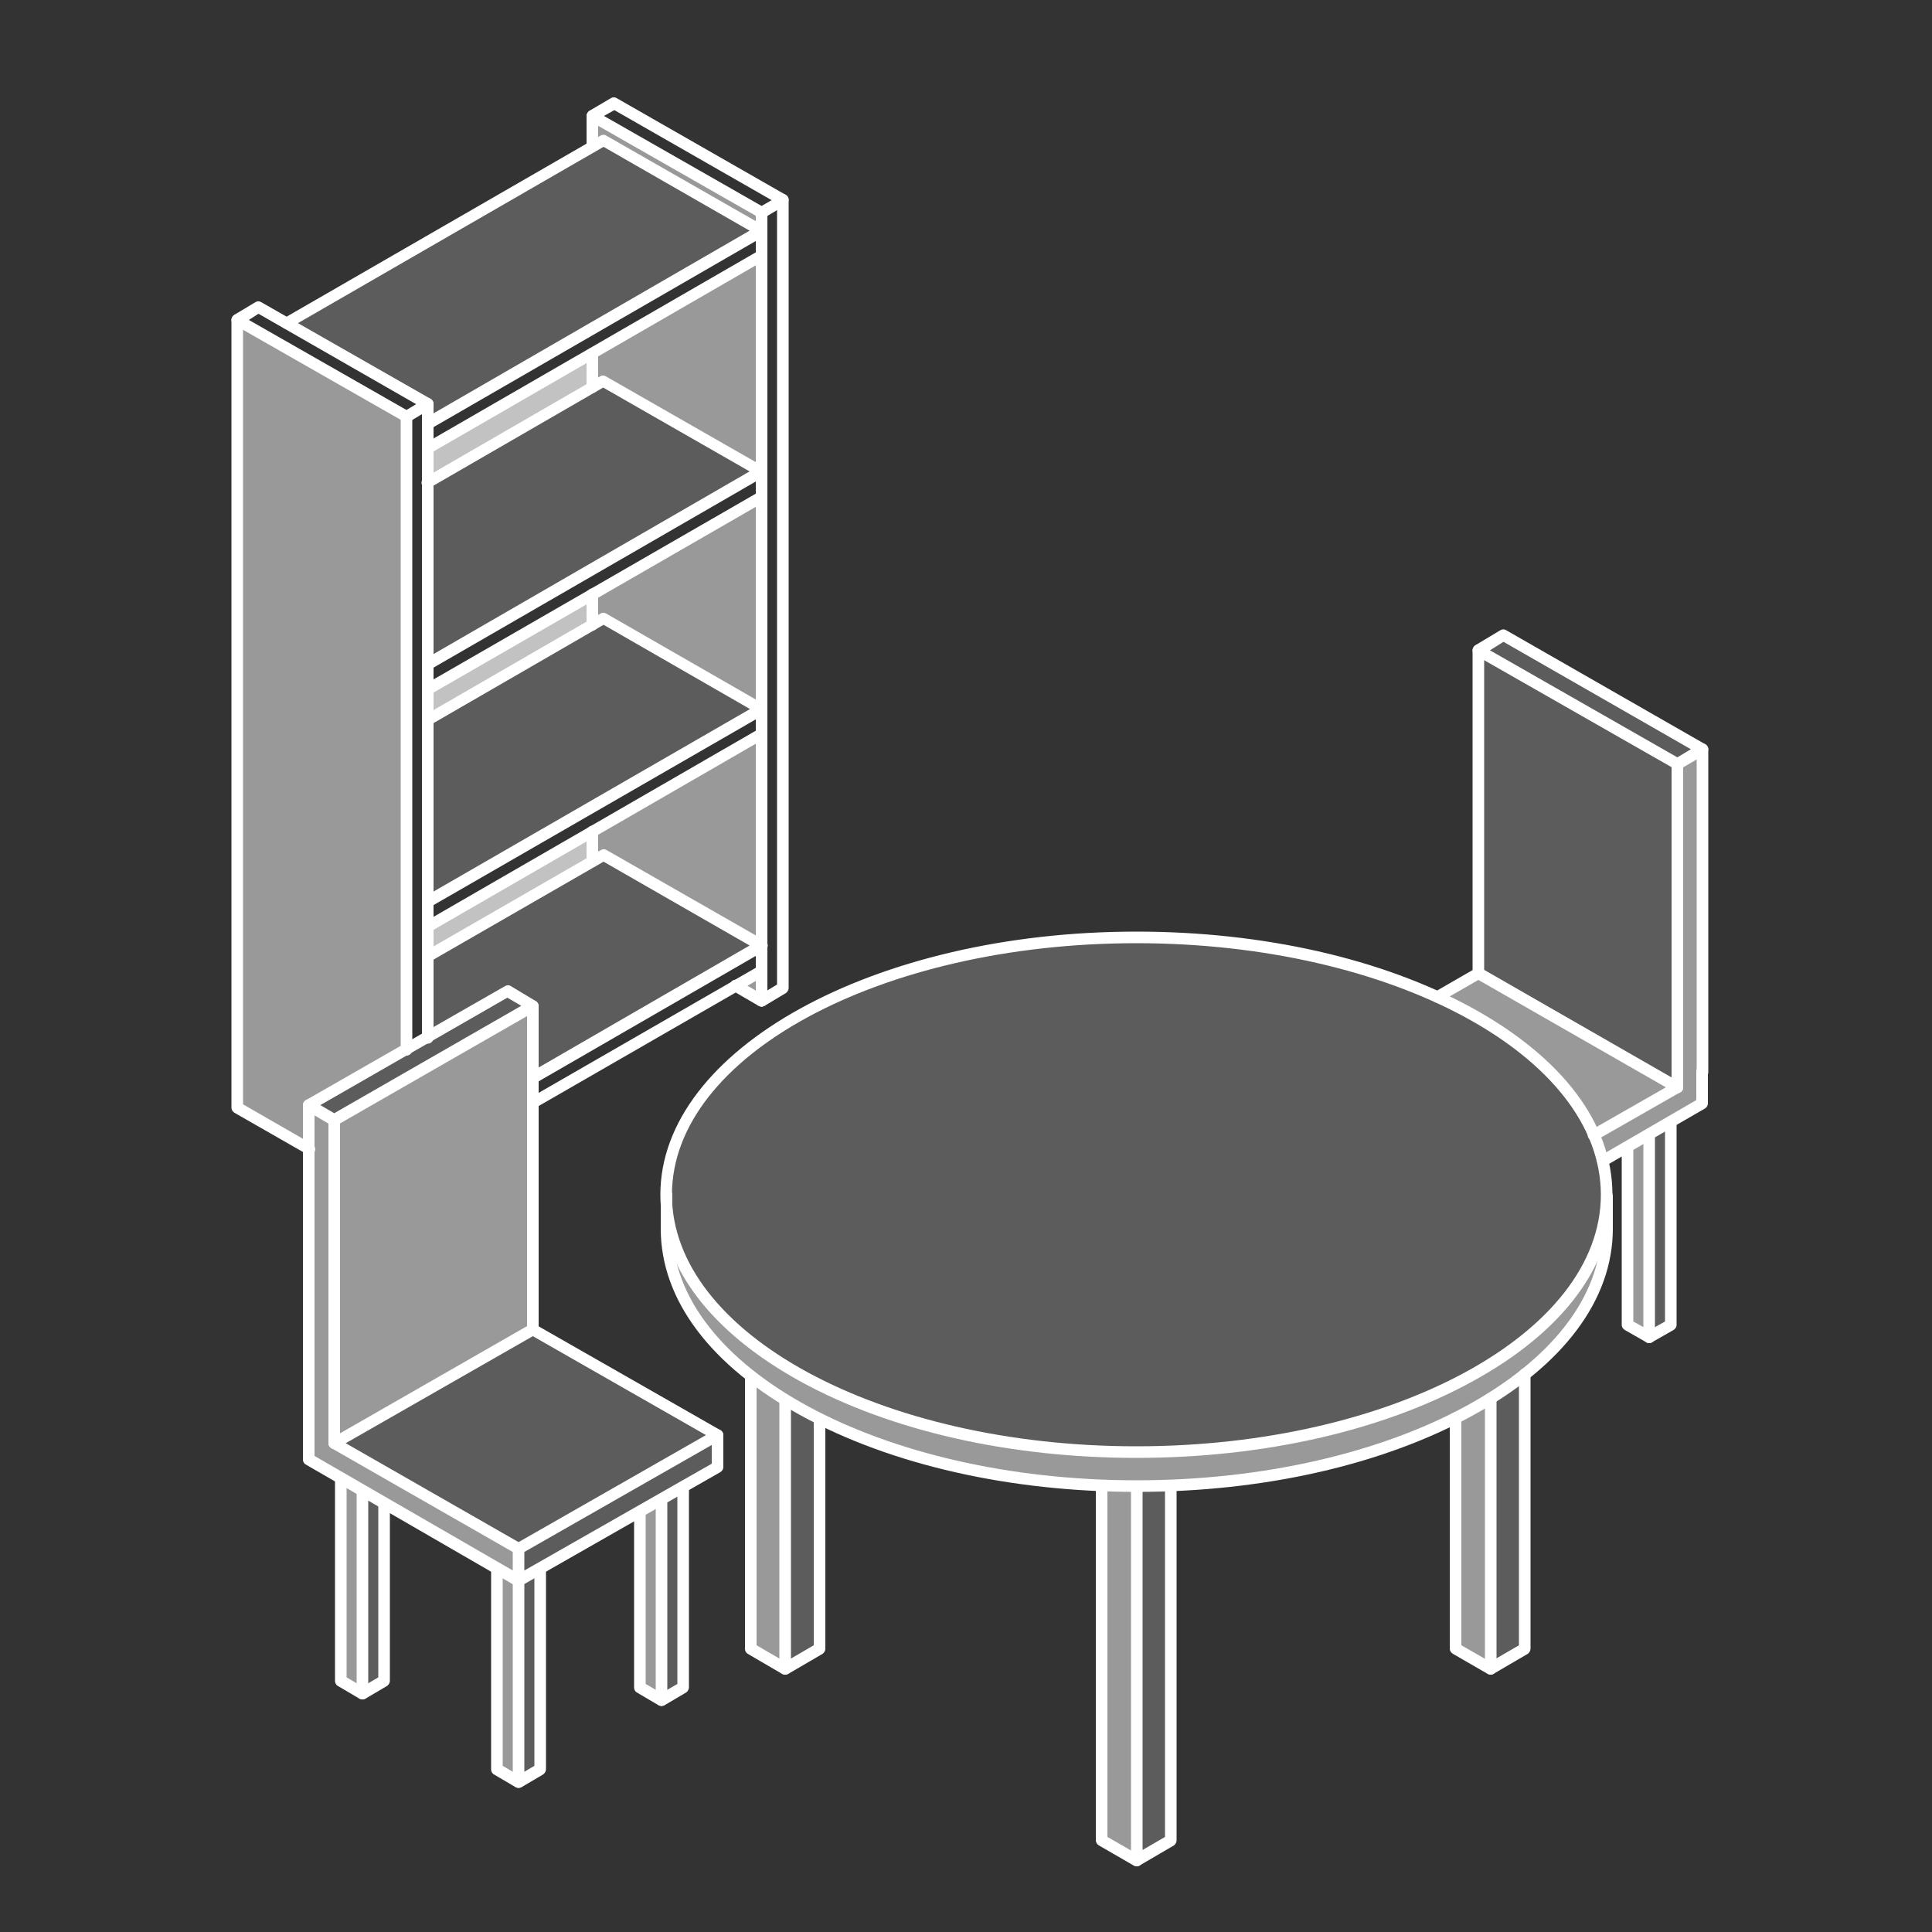 <?xml version="1.0" encoding="utf-8"?>
<!-- Generator: Lokalleads Custom SVG Converter by Thomas Pähler 2019)  -->
<svg version="1.1" id="Layer_1" xmlns="http://www.w3.org/2000/svg" xmlns:xlink="http://www.w3.org/1999/xlink" x="0px" y="0px"
	 viewBox="0 0 500 500" style="enable-background:new 0 0 500 500;" xml:space="preserve">
<rect x="0" y="0" width="500" height="500" fill="#333333" stroke="none"/>
<style type="text/css">
	.st0_Prod-08{opacity:0.2;fill:#ffffff;enable-background:new    ;}
	.st1_Prod-08{fill:#ffffff;}
	.st2_Prod-08{opacity:0.5;fill:#ffffff;enable-background:new    ;}
	.st3_Prod-08{opacity:0.7;fill:#ffffff;enable-background:new    ;}
</style>
<path class="st1_Prod-08 primaryColorFillIfSelected" d="M134.2,462.7c-0.8,0-1.5-0.7-1.5-1.5v-52.1c0-0.8,0.7-1.5,1.5-1.5c0.8,0,1.5,0.7,1.5,1.5v52.1
	C135.7,462,135,462.7,134.2,462.7z"/>
<path class="st1_Prod-08 primaryColorFillIfSelected" d="M134.2,462.7c-0.3,0-0.5-0.1-0.8-0.2l-5.6-3.3c-0.5-0.3-0.7-0.8-0.7-1.3v-52c0-0.8,0.7-1.5,1.5-1.5
	s1.5,0.7,1.5,1.5V457l4.1,2.4l4.1-2.4v-51.1c0-0.8,0.7-1.5,1.5-1.5s1.5,0.7,1.5,1.5v52c0,0.5-0.3,1-0.7,1.3l-5.6,3.3
	C134.7,462.6,134.5,462.7,134.2,462.7z"/>
<path class="st1_Prod-08 primaryColorFillIfSelected" d="M171.2,441.5c-0.8,0-1.5-0.7-1.5-1.5v-51.9c0-0.8,0.7-1.5,1.5-1.5c0.8,0,1.5,0.7,1.5,1.5V440
	C172.7,440.8,172,441.5,171.2,441.5z"/>
<path class="st1_Prod-08 primaryColorFillIfSelected" d="M171.2,441.5c-0.3,0-0.5-0.1-0.8-0.2l-5.6-3.3c-0.5-0.3-0.7-0.8-0.7-1.3v-45.4c0-0.8,0.7-1.5,1.5-1.5
	s1.5,0.7,1.5,1.5v44.5l4.1,2.4l4.1-2.4v-51c0-0.8,0.7-1.5,1.5-1.5s1.5,0.7,1.5,1.5v51.9c0,0.5-0.3,1-0.7,1.3l-5.6,3.3
	C171.7,441.4,171.5,441.5,171.2,441.5z"/>
<path class="st1_Prod-08 primaryColorFillIfSelected" d="M93.8,439.8c-0.8,0-1.5-0.7-1.5-1.5v-52.4c0-0.8,0.7-1.5,1.5-1.5s1.5,0.7,1.5,1.5v52.4
	C95.3,439.1,94.6,439.8,93.8,439.8z"/>
<path class="st1_Prod-08 primaryColorFillIfSelected" d="M93.8,439.8c-0.3,0-0.5-0.1-0.8-0.2l-5.6-3.3c-0.5-0.3-0.7-0.8-0.7-1.3v-52.3c0-0.8,0.7-1.5,1.5-1.5
	c0.8,0,1.5,0.7,1.5,1.5v51.4l4.1,2.4l4.1-2.4v-45c0-0.8,0.7-1.5,1.5-1.5c0.8,0,1.5,0.7,1.5,1.5V435c0,0.5-0.3,1-0.7,1.3l-5.6,3.3
	C94.3,439.7,94.1,439.8,93.8,439.8z"/>
<path class="st1_Prod-08 primaryColorFillIfSelected" d="M134.2,410.6c-0.3,0-0.5-0.1-0.8-0.2L79.1,379c-0.5-0.3-0.7-0.8-0.7-1.3v-8.3c0-0.8,0.7-1.5,1.5-1.5
	c0.8,0,1.5,0.7,1.5,1.5v7.4l52.8,30.5l50-28.5v-7.4c0-0.8,0.7-1.5,1.5-1.5c0.8,0,1.5,0.7,1.5,1.5v8.3c0,0.5-0.3,1-0.8,1.3
	l-51.5,29.4C134.7,410.5,134.5,410.6,134.2,410.6z"/>
<path class="st1_Prod-08 primaryColorFillIfSelected" d="M134.2,410.8c-0.8,0-1.5-0.7-1.5-1.5V401c0-0.8,0.7-1.5,1.5-1.5c0.8,0,1.5,0.7,1.5,1.5v8.3
	C135.7,410.1,135,410.8,134.2,410.8z"/>
<path class="st1_Prod-08 primaryColorFillIfSelected" d="M86.5,375c-0.8,0-1.5-0.7-1.5-1.5v-83.6c0-0.8,0.7-1.5,1.5-1.5s1.5,0.7,1.5,1.5v83.6
	C88,374.3,87.3,375,86.5,375z"/>
<path class="st1_Prod-08 primaryColorFillIfSelected" d="M134.2,402.3c-0.3,0-0.5-0.1-0.7-0.2l-47.7-27.3c-0.7-0.4-1-1.3-0.6-2c0.4-0.7,1.3-1,2-0.6l47,26.9l48.5-27.7
	l-45.5-26c-0.7-0.4-1-1.3-0.6-2c0.4-0.7,1.3-1,2-0.6l47.8,27.3c0.5,0.3,0.8,0.8,0.8,1.3s-0.3,1-0.8,1.3l-51.5,29.4
	C134.7,402.2,134.5,402.3,134.2,402.3z"/>
<path class="st1_Prod-08 primaryColorFillIfSelected" d="M86.5,375c-0.5,0-1-0.3-1.3-0.8c-0.4-0.7-0.2-1.6,0.6-2l50.6-29v-82.8c0-0.8,0.7-1.5,1.5-1.5
	c0.8,0,1.5,0.7,1.5,1.5v83.7c0,0.5-0.3,1-0.8,1.3l-51.4,29.4C87,374.9,86.8,375,86.5,375z"/>
<path class="st1_Prod-08 primaryColorFillIfSelected" d="M79.9,371.1c-0.8,0-1.5-0.7-1.5-1.5V286c0-0.8,0.7-1.5,1.5-1.5c0.8,0,1.5,0.7,1.5,1.5v83.6
	C81.4,370.4,80.7,371.1,79.9,371.1z"/>
<path class="st1_Prod-08 primaryColorFillIfSelected" d="M86.5,291.4c-0.3,0-0.5-0.1-0.8-0.2l-6.6-3.9c-0.5-0.3-0.7-0.8-0.7-1.3s0.3-1,0.8-1.3l51.5-29.5
	c0.5-0.3,1.1-0.3,1.5,0l6.5,3.9c0.5,0.3,0.7,0.8,0.7,1.3s-0.3,1-0.8,1.3l-51.4,29.5C87,291.3,86.8,291.4,86.5,291.4z M82.9,286
	l3.6,2.1l48.4-27.8l-3.6-2.1L82.9,286z"/>
<path class="st1_Prod-08 primaryColorFillIfSelected" d="M426.8,347.6c-0.8,0-1.5-0.7-1.5-1.5v-52.3c0-0.8,0.7-1.5,1.5-1.5s1.5,0.7,1.5,1.5v52.3
	C428.3,346.9,427.6,347.6,426.8,347.6z"/>
<path class="st1_Prod-08 primaryColorFillIfSelected" d="M426.8,347.6c-0.3,0-0.5-0.1-0.7-0.2l-5.6-3.2c-0.5-0.3-0.8-0.8-0.8-1.3V297c0-0.8,0.7-1.5,1.5-1.5
	s1.5,0.7,1.5,1.5v45l4.1,2.3l4.1-2.3v-51.5c0-0.8,0.7-1.5,1.5-1.5s1.5,0.7,1.5,1.5v52.4c0,0.5-0.3,1-0.8,1.3l-5.6,3.2
	C427.3,347.5,427.1,347.6,426.8,347.6z"/>
<path class="st1_Prod-08 primaryColorFillIfSelected" d="M414.8,302c-0.5,0-1-0.3-1.3-0.8c-0.4-0.7-0.2-1.6,0.5-2l25-14.5v-7.4c0-0.8,0.7-1.5,1.5-1.5
	c0.8,0,1.5,0.7,1.5,1.5v8.3c0,0.5-0.3,1-0.8,1.3l-25.8,14.9C415.3,301.9,415.1,302,414.8,302z"/>
<path class="st1_Prod-08 primaryColorFillIfSelected" d="M434.1,282.9c-0.8,0-1.5-0.7-1.5-1.5v-83.7c0-0.8,0.7-1.5,1.5-1.5s1.5,0.7,1.5,1.5v83.7
	C435.6,282.2,434.9,282.9,434.1,282.9z"/>
<path class="st1_Prod-08 primaryColorFillIfSelected" d="M412.4,295.3c-0.5,0-1-0.3-1.3-0.8c-0.4-0.7-0.2-1.6,0.6-2l21.7-12.4c0.7-0.4,1.6-0.2,2,0.6
	c0.4,0.8,0.2,1.6-0.6,2l-21.7,12.4C412.9,295.2,412.7,295.3,412.4,295.3z"/>
<path class="st1_Prod-08 primaryColorFillIfSelected" d="M372,259.5c-0.5,0-1-0.3-1.3-0.8c-0.4-0.7-0.2-1.6,0.6-2l10.6-6.1c0.7-0.4,1.6-0.2,2,0.6c0.4,0.7,0.2,1.6-0.6,2
	l-10.6,6.1C372.5,259.4,372.3,259.5,372,259.5z"/>
<path class="st1_Prod-08 primaryColorFillIfSelected" d="M434.1,282.9c-0.3,0-0.5-0.1-0.7-0.2l-51.5-29.5c-0.5-0.3-0.8-0.8-0.8-1.3v-83.6c0-0.8,0.7-1.5,1.5-1.5
	s1.5,0.7,1.5,1.5V251l50.7,29.1c0.7,0.4,1,1.3,0.6,2C435.1,282.6,434.6,282.9,434.1,282.9z"/>
<path class="st1_Prod-08 primaryColorFillIfSelected" d="M440.6,279c-0.8,0-1.5-0.7-1.5-1.5v-83.6c0-0.8,0.7-1.5,1.5-1.5s1.5,0.7,1.5,1.5v83.6
	C442.1,278.3,441.4,279,440.6,279z"/>
<path class="st1_Prod-08 primaryColorFillIfSelected" d="M434.1,199.2c-0.3,0-0.5-0.1-0.7-0.2l-51.5-29.4c-0.5-0.3-0.8-0.8-0.8-1.3s0.3-1,0.7-1.3l6.5-3.9
	c0.5-0.3,1-0.3,1.5,0l51.5,29.5c0.5,0.3,0.8,0.8,0.8,1.3s-0.3,1-0.7,1.3l-6.5,3.8C434.6,199.1,434.4,199.2,434.1,199.2z
	 M385.6,168.3l48.5,27.7l3.5-2.1l-48.5-27.8L385.6,168.3z"/>
<path class="st1_Prod-08 primaryColorFillIfSelected" d="M294.2,483c-0.8,0-1.5-0.7-1.5-1.5v-96.8c0-0.8,0.7-1.5,1.5-1.5c0.8,0,1.5,0.7,1.5,1.5v96.8
	C295.7,482.3,295,483,294.2,483z"/>
<path class="st1_Prod-08 primaryColorFillIfSelected" d="M294.2,483c-0.3,0-0.5-0.1-0.8-0.2l-9-5.2c-0.5-0.3-0.8-0.8-0.8-1.3v-91.8c0-0.8,0.7-1.5,1.5-1.5
	s1.5,0.7,1.5,1.5v90.9l7.5,4.3l7.4-4.3v-90.9c0-0.8,0.7-1.5,1.5-1.5c0.8,0,1.5,0.7,1.5,1.5v91.8c0,0.5-0.3,1-0.7,1.3l-8.9,5.2
	C294.7,482.9,294.5,483,294.2,483z"/>
<path class="st1_Prod-08 primaryColorFillIfSelected" d="M203.2,433.4c-0.8,0-1.5-0.7-1.5-1.5v-69.5c0-0.8,0.7-1.5,1.5-1.5c0.8,0,1.5,0.7,1.5,1.5v69.5
	C204.7,432.7,204,433.4,203.2,433.4z"/>
<path class="st1_Prod-08 primaryColorFillIfSelected" d="M203.2,433.4c-0.3,0-0.5-0.1-0.8-0.2l-8.9-5.2c-0.5-0.3-0.7-0.8-0.7-1.3v-70.5c0-0.8,0.7-1.5,1.5-1.5
	s1.5,0.7,1.5,1.5v69.6l7.4,4.3l7.4-4.3v-58.5c0-0.8,0.7-1.5,1.5-1.5s1.5,0.7,1.5,1.5v59.4c0,0.5-0.3,1-0.7,1.3l-8.9,5.2
	C203.7,433.3,203.5,433.4,203.2,433.4z"/>
<path class="st1_Prod-08 primaryColorFillIfSelected" d="M385.8,433.4c-0.8,0-1.5-0.7-1.5-1.5v-70c0-0.8,0.7-1.5,1.5-1.5s1.5,0.7,1.5,1.5v70
	C387.3,432.7,386.6,433.4,385.8,433.4z"/>
<path class="st1_Prod-08 primaryColorFillIfSelected" d="M385.8,433.4c-0.3,0-0.5-0.1-0.8-0.2l-9-5.2c-0.5-0.3-0.8-0.8-0.8-1.3V367c0-0.8,0.7-1.5,1.5-1.5
	c0.8,0,1.5,0.7,1.5,1.5v58.8l7.5,4.3l7.4-4.3v-70.2c0-0.8,0.7-1.5,1.5-1.5s1.5,0.7,1.5,1.5v71.1c0,0.5-0.3,1-0.7,1.3l-8.9,5.2
	C386.3,433.3,386.1,433.4,385.8,433.4z"/>
<path class="st1_Prod-08 primaryColorFillIfSelected" d="M294.2,386.1c-32.8,0-63.6-7-86.8-19.7c-23.5-12.9-36.4-30-36.4-48.4v-8.8c0-0.8,0.7-1.5,1.5-1.5
	s1.5,0.7,1.5,1.5v8.8c0,35.9,53.9,65.1,120.2,65.1c66.3,0,120.2-29.2,120.2-65.1v-8.5c0-0.8,0.7-1.5,1.5-1.5s1.5,0.7,1.5,1.5v8.5
	c0,18.4-12.9,35.6-36.4,48.4C357.8,379.1,327,386.1,294.2,386.1z"/>
<path class="st1_Prod-08 primaryColorFillIfSelected" d="M294.1,377.3c-32.8,0-63.6-7-86.8-19.7c-23.5-12.9-36.4-30-36.4-48.4c0-37.6,55.3-68.1,123.2-68.1
	c32.8,0,63.6,7,86.8,19.7c23.5,12.9,36.4,30,36.4,48.4c0,18.4-12.9,35.6-36.4,48.4C357.7,370.3,326.9,377.3,294.1,377.3z
	 M294.1,244.1c-66.3,0-120.2,29.2-120.2,65.1c0,35.9,53.9,65.1,120.2,65.1s120.2-29.2,120.2-65.1
	C414.3,273.3,360.4,244.1,294.1,244.1z"/>
<polygon class="st2_Prod-08 primaryColorFillIfSelected" points="134.6,408.9 79.9,377.3 79.9,286 86.5,289.7 86.5,373.5 134.2,401 "/>
<polygon class="st2_Prod-08 primaryColorFillIfSelected" points="93.8,438.1 88.2,435.1 88.2,384.3 93.8,387.3 "/>
<polygon class="st2_Prod-08 primaryColorFillIfSelected" points="134.2,461.2 128.6,458.2 128.6,407.4 134.2,410.4 "/>
<polygon class="st2_Prod-08 primaryColorFillIfSelected" points="202.9,431.5 194.3,426.9 194.3,357.4 202.9,362 "/>
<polygon class="st2_Prod-08 primaryColorFillIfSelected" points="293.8,481 285.2,476.4 285.2,384.7 293.8,385.3 "/>
<polygon class="st2_Prod-08 primaryColorFillIfSelected" points="385.4,431.9 376.8,427 376.8,367.9 385.4,362.9 "/>
<polygon class="st0_Prod-08 primaryColorFillIfSelected" points="385.8,432 394.4,427.4 394.4,357.9 385.8,362.5 "/>
<polygon class="st0_Prod-08 primaryColorFillIfSelected" points="294.8,481.5 303.4,476.8 303.4,385.2 294.8,385.7 "/>
<polygon class="st0_Prod-08 primaryColorFillIfSelected" points="203.2,432.3 211.8,427.5 211.8,368.4 203.2,363.4 "/>
<polygon class="st2_Prod-08 primaryColorFillIfSelected" points="171.2,439.7 165.6,436.7 165.6,391.9 171.2,388.9 "/>
<polygon class="st0_Prod-08 primaryColorFillIfSelected" points="176.8,435.9 171.2,439.1 171.2,388 176.8,385.1 "/>
<polygon class="st0_Prod-08 primaryColorFillIfSelected" points="138.9,457.3 133.3,460.6 133.3,409.5 138.9,406.5 "/>
<polygon class="st0_Prod-08 primaryColorFillIfSelected" points="99.4,434.2 93.8,437.5 93.8,386.4 99.4,389.1 "/>
<polygon class="st2_Prod-08 primaryColorFillIfSelected" points="137.9,344.1 86.5,373.5 86.5,289.9 137.9,260.8 "/>
<polygon class="st0_Prod-08 primaryColorFillIfSelected" points="185.6,380.2 134.1,409.6 134.1,400.4 185.6,371.3 "/>
<polygon class="st0_Prod-08 primaryColorFillIfSelected" points="138.3,260.1 86.8,289.5 79.9,285.6 131.4,256.5 "/>
<polygon class="st0_Prod-08 primaryColorFillIfSelected" points="382.9,168.1 434.4,197.6 441.3,193.7 389.8,164.6 "/>
<polygon class="st0_Prod-08 primaryColorFillIfSelected" points="185.1,372 133.6,401.4 87.4,373.5 138.8,344.4 "/>
<path class="st2_Prod-08 primaryColorFillIfSelected" d="M440.6,193.5v91.3L414.3,300c-0.5-2.1-1.3-4.2-2.2-6.3c0,0,0,0,0-0.1l3.3-1.9L434,281v-83.8L440.6,193.5z"/>
<polygon class="st0_Prod-08 primaryColorFillIfSelected" points="426.8,345.6 432.4,342.6 432.4,291.8 426.8,294.8 "/>
<polygon class="st2_Prod-08 primaryColorFillIfSelected" points="421.2,341.8 426.8,345 426.8,293.9 421.2,296.6 "/>
<polygon class="st0_Prod-08 primaryColorFillIfSelected" points="382.6,251.6 434.1,281 434.1,197.4 382.6,168.3 "/>
<path class="st2_Prod-08 primaryColorFillIfSelected" d="M433.2,281l-17.7,10.7l-3.3,2c0,0,0,0,0-0.1c-6.2-14.2-20.7-26.6-40.6-35.7l10.1-6L433.2,281z"/>
<path class="st2_Prod-08 primaryColorFillIfSelected" d="M173.2,308.7L173.2,308.7c0,36.8,54.5,66.6,121.7,66.6c67.2,0,121.7-29.8,121.7-66.6l0,0v1.5v8.5
	c0,36.8-54.5,66.6-121.7,66.6s-121.7-29.8-121.7-66.6v-8.8V308.7L173.2,308.7z"/>
<path class="st0_Prod-08 primaryColorFillIfSelected" d="M293.8,242.6c67.2,0,121.7,29.8,121.7,66.6s-54.5,66.6-121.7,66.6S172.1,346,172.1,309.2
	S226.6,242.6,293.8,242.6z"/>
<path class="st1_Prod-08 primaryColorFillIfSelected" d="M110.7,111.1c-0.5,0-1-0.3-1.3-0.8c-0.4-0.7-0.2-1.6,0.5-2L194,59.7L156.2,38L74.9,84.9c-0.7,0.4-1.6,0.2-2-0.5
	c-0.4-0.7-0.2-1.6,0.5-2l82-47.3c0.5-0.3,1-0.3,1.5,0l40.9,23.4c0.5,0.3,0.8,0.8,0.8,1.3s-0.3,1-0.8,1.3L111.4,111
	C111.2,111,111,111.1,110.7,111.1z"/>
<path class="st1_Prod-08 primaryColorFillIfSelected" d="M110.7,117.6c-0.5,0-1-0.3-1.3-0.8c-0.4-0.7-0.2-1.6,0.5-2l86.4-49.9c0.7-0.4,1.6-0.2,2,0.5
	c0.4,0.7,0.2,1.6-0.5,2l-86.4,49.9C111.2,117.5,111,117.6,110.7,117.6z"/>
<path class="st1_Prod-08 primaryColorFillIfSelected" d="M110.7,173.4c-0.5,0-1-0.3-1.3-0.8c-0.4-0.7-0.2-1.6,0.5-2L194,122l-37.9-21.7l-44.8,25.9
	c-0.7,0.4-1.6,0.2-2-0.5c-0.4-0.7-0.2-1.6,0.5-2l45.5-26.3c0.5-0.3,1-0.3,1.5,0l40.9,23.4c0.5,0.3,0.8,0.8,0.8,1.3s-0.3,1-0.8,1.3
	l-86.4,49.9C111.2,173.3,111,173.4,110.7,173.4z"/>
<path class="st1_Prod-08 primaryColorFillIfSelected" d="M110.7,179.9c-0.5,0-1-0.3-1.3-0.8c-0.4-0.7-0.2-1.6,0.6-2l86.4-49.8c0.7-0.4,1.6-0.2,2,0.6
	c0.4,0.7,0.2,1.6-0.6,2l-86.4,49.8C111.2,179.8,111,179.9,110.7,179.9z"/>
<path class="st1_Prod-08 primaryColorFillIfSelected" d="M110.7,234.8c-0.5,0-1-0.3-1.3-0.8c-0.4-0.7-0.2-1.6,0.6-2l84.1-48.5l-37.9-21.8l-44.8,25.9
	c-0.7,0.4-1.6,0.2-2-0.5c-0.4-0.7-0.2-1.6,0.5-2l45.5-26.3c0.5-0.3,1-0.3,1.5,0l40.9,23.5c0.5,0.3,0.8,0.8,0.8,1.3s-0.3,1-0.8,1.3
	l-86.4,49.8C111.2,234.7,111,234.8,110.7,234.8z"/>
<path class="st1_Prod-08 primaryColorFillIfSelected" d="M110.7,241.4c-0.5,0-1-0.3-1.3-0.8c-0.4-0.7-0.2-1.6,0.5-2l86.4-49.9c0.7-0.4,1.6-0.2,2,0.5
	c0.4,0.7,0.2,1.6-0.5,2l-86.4,49.9C111.2,241.3,111,241.4,110.7,241.4z"/>
<path class="st1_Prod-08 primaryColorFillIfSelected" d="M137.9,280.4c-0.5,0-1-0.3-1.3-0.8c-0.4-0.7-0.2-1.6,0.5-2l56.9-32.9L156.2,223l-44.8,25.8
	c-0.7,0.4-1.6,0.2-2-0.6c-0.4-0.7-0.2-1.6,0.6-2l45.5-26.2c0.5-0.3,1-0.3,1.5,0l40.9,23.4c0.5,0.3,0.8,0.8,0.8,1.3s-0.3,1-0.7,1.3
	l-59.2,34.2C138.4,280.3,138.2,280.4,137.9,280.4z"/>
<path class="st1_Prod-08 primaryColorFillIfSelected" d="M137.9,286.9c-0.5,0-1-0.3-1.3-0.8c-0.4-0.7-0.2-1.6,0.6-2l59.2-34.1c0.7-0.4,1.6-0.2,2,0.6
	c0.4,0.7,0.2,1.6-0.6,2l-59.2,34.1C138.4,286.8,138.2,286.9,137.9,286.9z"/>
<path class="st1_Prod-08 primaryColorFillIfSelected" d="M105.2,273.2c-0.8,0-1.5-0.7-1.5-1.5V107.8c0-0.8,0.7-1.5,1.5-1.5c0.8,0,1.5,0.7,1.5,1.5v163.9
	C106.7,272.5,106,273.2,105.2,273.2z"/>
<path class="st1_Prod-08 primaryColorFillIfSelected" d="M80.1,298.9c-0.3,0-0.5-0.1-0.7-0.2L60.7,288c-0.5-0.3-0.8-0.8-0.8-1.3V82.8c0-0.8,0.7-1.5,1.5-1.5
	c0.8,0,1.5,0.7,1.5,1.5v203l17.9,10.3c0.7,0.4,1,1.3,0.6,2C81.1,298.6,80.6,298.9,80.1,298.9z"/>
<path class="st1_Prod-08 primaryColorFillIfSelected" d="M110.7,270.1c-0.8,0-1.5-0.7-1.5-1.5V104.5c0-0.8,0.7-1.5,1.5-1.5c0.8,0,1.5,0.7,1.5,1.5v164.1
	C112.2,269.4,111.5,270.1,110.7,270.1z"/>
<path class="st1_Prod-08 primaryColorFillIfSelected" d="M105.2,109.3c-0.3,0-0.5-0.1-0.7-0.2l-43.8-25c-0.5-0.3-0.8-0.8-0.8-1.3s0.3-1,0.7-1.3l5.5-3.3
	c0.5-0.3,1-0.3,1.5,0l43.8,25c0.5,0.3,0.8,0.8,0.8,1.3s-0.3,1-0.7,1.3l-5.5,3.3C105.7,109.2,105.5,109.3,105.2,109.3z M64.4,82.8
	l40.8,23.3l2.5-1.5L66.9,81.2L64.4,82.8z"/>
<path class="st1_Prod-08 primaryColorFillIfSelected" d="M197.1,260.5c-0.8,0-1.5-0.7-1.5-1.5V55c0-0.8,0.7-1.5,1.5-1.5s1.5,0.7,1.5,1.5v204
	C198.6,259.8,197.9,260.5,197.1,260.5z"/>
<path class="st1_Prod-08 primaryColorFillIfSelected" d="M153.3,39.4c-0.8,0-1.5-0.7-1.5-1.5V30c0-0.8,0.7-1.5,1.5-1.5s1.5,0.7,1.5,1.5v7.9
	C154.8,38.7,154.1,39.4,153.3,39.4z"/>
<path class="st1_Prod-08 primaryColorFillIfSelected" d="M153.3,101.7c-0.8,0-1.5-0.7-1.5-1.5v-8.7c0-0.8,0.7-1.5,1.5-1.5s1.5,0.7,1.5,1.5v8.7
	C154.8,101,154.1,101.7,153.3,101.7z"/>
<path class="st1_Prod-08 primaryColorFillIfSelected" d="M153.3,163.2c-0.8,0-1.5-0.7-1.5-1.5v-7.9c0-0.8,0.7-1.5,1.5-1.5s1.5,0.7,1.5,1.5v7.9
	C154.8,162.5,154.1,163.2,153.3,163.2z"/>
<path class="st1_Prod-08 primaryColorFillIfSelected" d="M153.3,224.4c-0.8,0-1.5-0.7-1.5-1.5v-7.7c0-0.8,0.7-1.5,1.5-1.5s1.5,0.7,1.5,1.5v7.7
	C154.8,223.7,154.1,224.4,153.3,224.4z"/>
<path class="st1_Prod-08 primaryColorFillIfSelected" d="M197.1,260.5c-0.3,0-0.5-0.1-0.8-0.2l-6.7-3.9c-0.7-0.4-1-1.3-0.5-2.1c0.4-0.7,1.3-1,2.1-0.5l6.7,3.9
	c0.7,0.4,1,1.3,0.5,2.1C198.1,260.2,197.6,260.5,197.1,260.5z"/>
<path class="st1_Prod-08 primaryColorFillIfSelected" d="M197.1,260.5c-0.5,0-1-0.3-1.3-0.7c-0.4-0.7-0.2-1.6,0.5-2.1l4.8-2.9V51.7c0-0.8,0.7-1.5,1.5-1.5
	s1.5,0.7,1.5,1.5v204c0,0.5-0.3,1-0.7,1.3l-5.5,3.3C197.6,260.4,197.4,260.5,197.1,260.5z"/>
<path class="st1_Prod-08 primaryColorFillIfSelected" d="M197.1,56.5c-0.3,0-0.5-0.1-0.7-0.2l-43.8-25c-0.5-0.3-0.8-0.8-0.8-1.3s0.3-1,0.7-1.3l5.6-3.3
	c0.5-0.3,1-0.3,1.5,0l43.7,25c0.5,0.3,0.8,0.8,0.8,1.3s-0.3,1-0.7,1.3l-5.5,3.3C197.6,56.4,197.4,56.5,197.1,56.5z M156.3,30
	l40.8,23.3l2.6-1.5L159,28.5L156.3,30z"/>
<polygon class="st2_Prod-08 primaryColorFillIfSelected" points="105.1,107.5 105.1,271.8 80.6,286 80.6,297.4 61.4,286.5 61.4,82.8 "/>
<polygon class="st2_Prod-08 primaryColorFillIfSelected" points="197.1,54.7 197.1,59 156.2,36.1 153.3,37.8 153.3,30 "/>
<polygon class="st2_Prod-08 primaryColorFillIfSelected" points="197.1,66.8 197.1,121.4 156.2,98.5 153.3,100.1 153.3,91.5 "/>
<polygon class="st2_Prod-08 primaryColorFillIfSelected" points="153.3,153.8 197.1,129.2 197.1,182.9 156.2,160 153.3,161.7 "/>
<polygon class="st2_Prod-08 primaryColorFillIfSelected" points="153.3,215.4 197.1,190.7 197.1,244.3 156.2,221.3 153.3,222.9 "/>
<polygon class="st2_Prod-08 primaryColorFillIfSelected" points="190.8,254.9 197.1,251.3 197.1,258.5 "/>
<polygon class="st3_Prod-08 primaryColorFillIfSelected" points="153.1,99.7 110.7,123.9 110.7,117.3 153.1,93.1 "/>
<polygon class="st3_Prod-08 primaryColorFillIfSelected" points="153.1,161.9 110.7,186.1 110.7,179.5 153.1,155.3 "/>
<polygon class="st3_Prod-08 primaryColorFillIfSelected" points="153.1,221.8 110.7,246 110.7,239.4 153.1,215.2 "/>
<polygon class="st0_Prod-08 primaryColorFillIfSelected" points="196.6,60 111.4,109.6 110.9,104.3 74.7,83.2 156.2,36.4 "/>
<polygon class="st0_Prod-08 primaryColorFillIfSelected" points="196.6,122.3 111.4,171.8 110.9,166.5 110.7,166.4 110.7,124.8 156.2,98.7 "/>
<polygon class="st0_Prod-08 primaryColorFillIfSelected" points="196.6,183.1 111.4,232.6 110.9,227.4 110.7,227.3 110.7,185.6 156.2,159.5 "/>
<polygon class="st0_Prod-08 primaryColorFillIfSelected" points="138.3,278.9 138.3,260.4 131.5,256.5 110.7,268.6 110.7,247.5 156.2,221.4 196.6,245 "/>
</svg>
